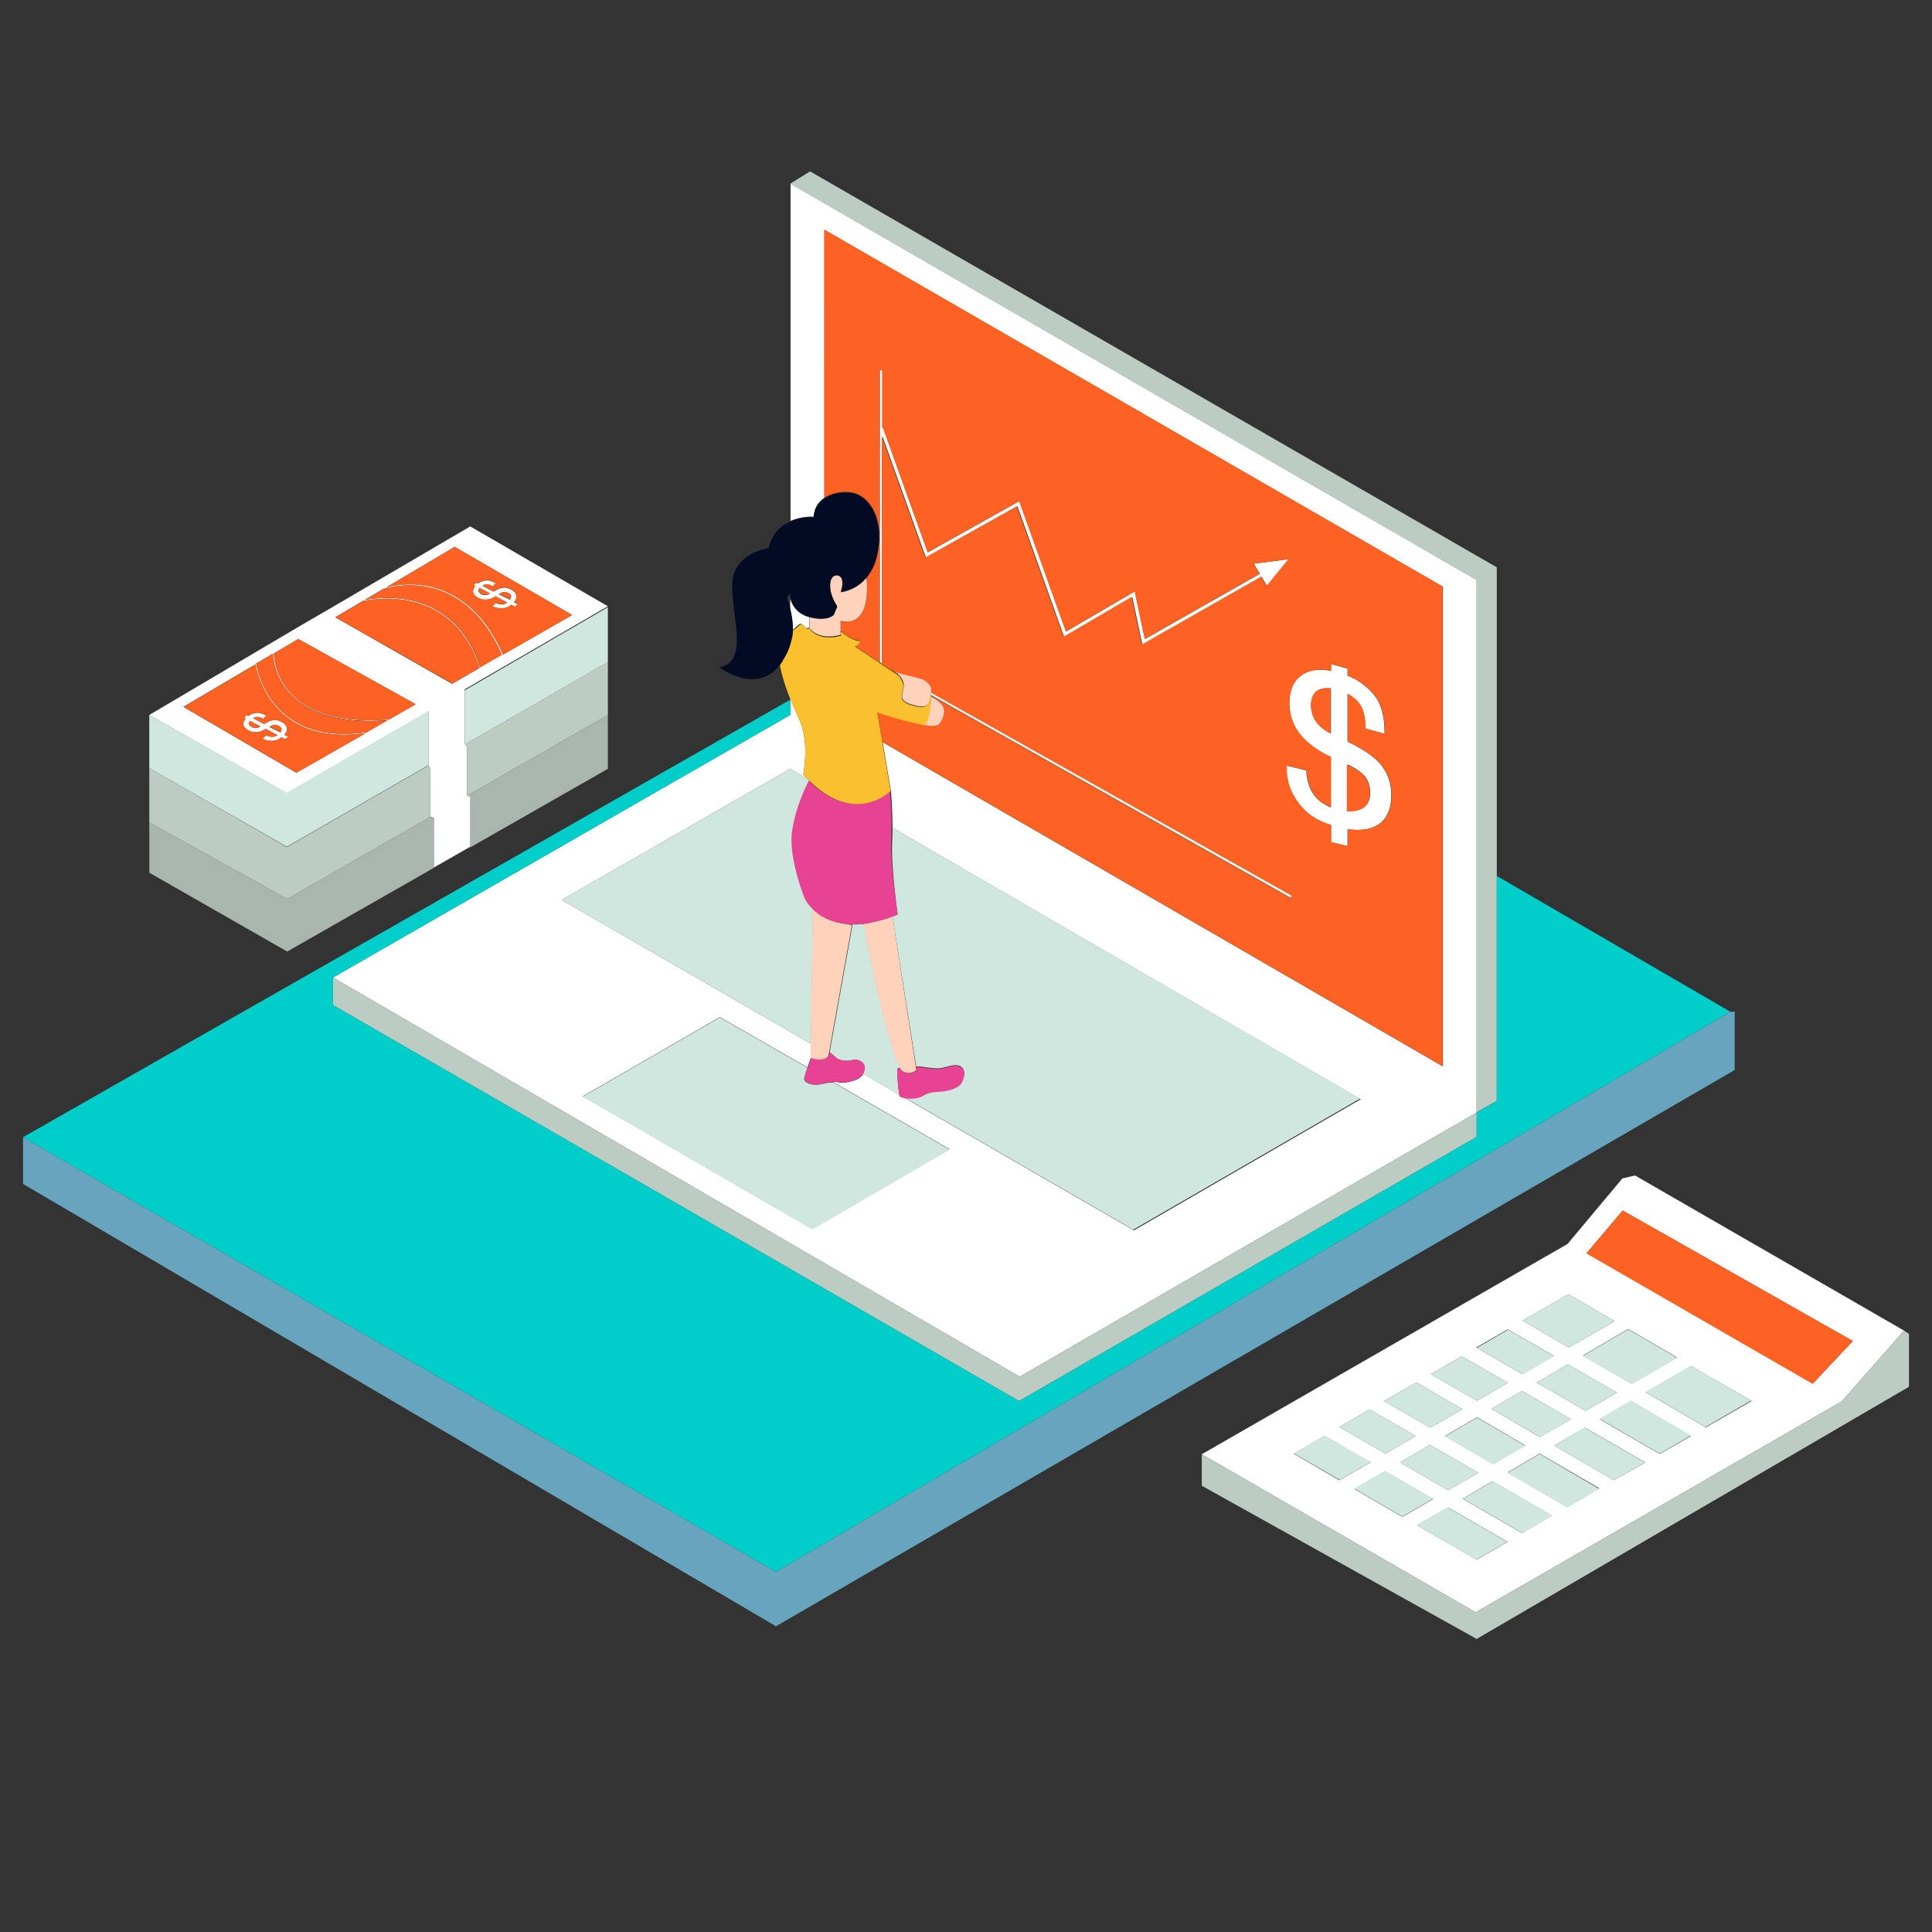 <?xml version="1.0" standalone="no"?>
<svg version="1.1" id="color_x5F_1" xmlns="http://www.w3.org/2000/svg" xmlns:xlink="http://www.w3.org/1999/xlink" x="0px" y="0px" width="600px" height="600px" viewBox="0 0 600 600" enable-background="new 0 0 600 600" xml:space="preserve">
<rect x="0" y="0" width="600" height="600" fill="#333333" stroke="none"/>
<polygon id="color_x5F_11" fill="#67A4BE" points="538.72,314.161 537.208,314.262 537.208,314.262 431.479,376.348 
	240.988,488.124 240.988,488.124 7.156,353.166 7.156,353.166 7.156,367.68 240.988,505.057 538.72,332.303 "></polygon>
<path id="color_x5F_10" fill="#AAB5AE" d="M133.647,253.687l1.108,0.504v15.32l-45.557,26.003l-42.835-24.492V255.4l42.835,23.787
	L133.647,253.687z M145.036,247.136l1.008,0.706v15.32l42.735-24.391v-16.731L145.036,247.136z"></path>
<path id="color_x5F_9" fill="#FFFFFF" d="M146.951,184.042c0.202,0.706,0.706,1.209,1.613,1.713
	c1.612,0.807,3.427,0.706,5.342-0.504l3.628,1.915c-1.008,0.706-2.117,0.706-3.528,0.101l-1.108,1.008
	c0.101,0.101,0.201,0.101,0.201,0.101c0.907,0.504,1.915,0.605,2.923,0.605c1.109-0.101,2.016-0.504,2.722-1.109l1.209,0.605
	l0.907-0.807l-1.209-0.604c0.605-0.807,0.907-1.512,0.706-2.217s-0.706-1.311-1.713-1.814c-0.806-0.403-1.512-0.604-2.318-0.504
	c-0.807,0-1.814,0.403-3.024,1.209l-3.427-1.814c0.403-0.303,0.907-0.403,1.411-0.403s1.108,0.202,1.713,0.605l1.008-1.008
	l-0.202-0.101c-1.209-0.605-2.217-0.907-3.125-0.706c-0.907,0.101-1.612,0.403-2.217,0.907l-0.504-0.303l-0.907,0.807l0.504,0.302
	C147.052,182.631,146.75,183.336,146.951,184.042z M156.627,183.84c0.403,0,0.806,0.101,1.209,0.303
	c1.008,0.504,1.109,1.209,0.504,2.116l-3.427-1.713C155.619,184.042,156.123,183.84,156.627,183.84z M148.866,182.631l3.225,1.713
	c-0.907,0.604-1.814,0.604-2.721,0.201C148.564,183.941,148.362,183.336,148.866,182.631z M246.128,195.632
	c0.101-2.318-0.302-4.536-0.706-6.249v-3.427c0.504,1.814,1.814,4.334,5.443,5.443c0.202,0,0.302,0.101,0.403,0.101l0,0l0,0v3.427
	c-0.504,0.101-0.806,0.202-0.806,0.202s-1.411-1.411-1.814-1.411c-0.504,0-1.613,1.209-1.613,1.209S246.632,195.229,246.128,195.632
	z M89.098,225.97c-0.202-0.706-0.706-1.311-1.713-1.814c-0.807-0.403-1.512-0.604-2.318-0.504c-0.806,0-1.814,0.403-3.024,1.209
	l-3.427-1.814c0.403-0.303,0.907-0.403,1.411-0.403s1.109,0.202,1.713,0.605l1.008-1.008l-0.202-0.101
	c-1.209-0.605-2.217-0.907-3.124-0.706c-0.907,0.101-1.613,0.403-2.218,0.907l-0.504-0.303l-0.907,0.807l0.504,0.302
	c-0.605,0.706-0.807,1.411-0.706,2.016c0.202,0.706,0.706,1.209,1.612,1.713c1.613,0.807,3.427,0.706,5.342-0.504l3.628,1.915
	c-1.008,0.706-2.116,0.706-3.527,0.101l-1.109,1.008c0.101,0.101,0.202,0.101,0.202,0.101c0.907,0.504,1.915,0.605,2.923,0.605
	c1.109-0.101,2.016-0.504,2.722-1.109l1.209,0.605l0.907-0.807l-1.209-0.604C88.997,227.381,89.299,226.676,89.098,225.97z
	 M78.213,225.769c-0.907-0.504-1.109-1.109-0.605-1.814l3.225,1.714C79.926,226.172,79.019,226.172,78.213,225.769z M87.082,227.482
	l-3.427-1.713c0.605-0.403,1.209-0.605,1.613-0.605c0.403,0,0.806,0.101,1.209,0.303C87.485,225.869,87.687,226.575,87.082,227.482z
	 M405.678,239.274l-6.148-1.512c0,0.403,0,0.705,0,0.907c0,3.931,1.21,7.458,3.729,10.785s5.846,5.543,10.079,6.753v5.342
	l5.141,1.209v-5.241c4.334,0.605,7.659,0,10.078-1.814c2.318-1.814,3.528-4.737,3.528-8.87c0-3.225-0.907-6.148-2.722-8.668
	c-1.814-2.621-5.442-5.241-10.885-7.861v-14.816c1.915,1.008,3.325,2.318,4.232,3.931c0.807,1.612,1.311,3.931,1.311,6.854
	l5.946,1.613v-0.807c0-5.04-1.209-8.97-3.527-11.591s-4.938-4.535-7.962-5.644v-2.217l-5.141-1.411v2.117
	c-4.031-0.807-7.156-0.202-9.475,1.612c-2.317,1.814-3.427,4.637-3.427,8.467c0,7.156,4.334,12.699,12.901,16.731v15.622
	C408.5,248.849,405.98,245.12,405.678,239.274z M418.377,237.359c2.923,1.31,4.737,2.721,5.745,4.032
	c0.907,1.411,1.411,2.923,1.411,4.636c0,4.132-2.318,6.047-7.055,5.846v-14.514H418.377z M407.189,219.116
	c0-3.931,2.016-5.745,6.148-5.342v14.01C409.205,225.769,407.189,222.846,407.189,219.116z M133.042,237.662l0.605,1.008v14.917
	l1.108,0.504v15.32l11.289-6.45v-15.32l-1.008-0.705v-15.119l-0.706-0.907v-16.832l0,0l44.448-25.802l-42.735-24.794l-44.75,26.206
	l-4.737,2.721l-6.854,4.032l-43.339,25.6l42.735,24.291l43.944-25.399V237.662z M141.206,169.83l36.486,21.166l-21.468,12.296
	c-6.551-15.018-16.227-19.855-23.182-21.267c-6.249-1.209-11.389-0.101-13.103,0.403L141.206,169.83z M119.335,182.731v0.101
	c0.101,0,6.047-2.016,13.506-0.504c6.854,1.411,16.429,6.148,22.98,21.065l0.101-0.101l-6.854,3.931
	c-0.101-0.403-1.713-6.652-6.753-12.296c-4.737-5.342-13.708-11.087-29.027-8.668L119.335,182.731z M92.021,239.98l-35.075-20.46
	l22.375-13.203c0,0.201,1.512,10.28,10.079,16.63c4.636,3.528,10.583,5.241,17.537,5.241c2.117,0,4.334-0.202,6.652-0.504
	L92.021,239.98z M113.792,227.482v-0.101c-9.979,1.512-18.142-0.101-24.291-4.737c-8.466-6.35-9.877-16.328-9.877-16.429h-0.302
	l5.443-3.225c0,0.806,0.302,7.761,6.35,13.405c5.342,4.939,13.304,7.458,23.887,7.458c1.713,0,3.527-0.101,5.342-0.202
	L113.792,227.482z M120.645,223.551v-0.101c-13.304,1.008-23.182-1.411-29.33-7.156c-6.249-5.846-6.249-13.204-6.249-13.304h-0.101
	l7.66-4.536l36.486,20.259L120.645,223.551z M104.116,191.702l8.869-5.241v0.101c15.421-2.52,24.391,3.225,29.128,8.567
	c5.14,5.745,6.753,12.196,6.753,12.296h0.101l-8.567,4.938L104.116,191.702z M458.593,345.506l-141.912,82.043L103.41,303.578
	l142.012-81.539v-4.737v-0.403c0.807,2.117,1.814,4.334,2.822,6.551c0,0.101,0.101,0.202,0.101,0.303
	c3.125,7.055,1.109,16.731,1.109,16.731c0.403,0.403,0.806,0.907,1.209,1.31l-5.241-3.023l-70.956,40.719l77.406,44.649
	l-0.101,4.436c0,0-0.504,1.41-1.008,2.922l-27.213-15.621l-42.533,24.592l71.258,41.223l42.634-24.794l-36.184-20.863
	c0.605-0.101,1.109,0,1.613,0.101c1.209,0.303,3.628,0,5.543-0.807c0.907-0.302,1.713-1.008,2.217-1.813l11.289,6.552
	c0,0.201,0.101,0.302,0.101,0.302c0.101,0.202,0.706,0.403,1.512,0.604l71.157,41.123l70.452-40.72l-145.439-84.26
	c0-6.35-0.504-11.591-0.504-11.591l-1.008-5.947l-1.512-9.071L448.11,331.194V182.228L256.005,71.359v83.252
	c-1.814,1.209-3.125,3.124-3.225,5.846c0,0-3.628-0.303-7.257,1.31V57.047l213.069,123.064V345.506z M289.165,214.984
	l112.179,63.195l-0.403,0.706l-111.876-63.094C289.064,215.589,289.165,215.287,289.165,214.984z M274.047,115.001v17.84
	l0.201-0.101l13.909,38.804l28.423-15.925l14.514,40.517l21.367-12.498l3.125,14.816l35.679-20.259l-1.915-3.125l10.886-1.411
	l-6.753,8.265l-1.714-2.822l-36.989,21.166l-3.125-14.816l-21.165,12.397l-14.514-40.618l-28.423,15.925l-13.506-37.695v70.754
	l-0.807-0.605v-72.568l0,0l0,0V114.9h0.807V115.001z M507.777,365.06l-3.931,0.907l-17.033,20.359l-113.59,65.312l0,0l0,0
	l85.066,49.085l113.69-65.514l19.352-21.972L507.777,365.06z M487.116,401.948l14.312,8.366l-14.211,8.164l-14.313-8.366
	L487.116,401.948z M448.715,445.994l9.979-5.847l15.018,8.77l-9.979,5.744L448.715,445.994z M459.097,457.383l-9.374,5.442
	l-14.917-8.668l9.273-5.442L459.097,457.383z M463.229,437.527l9.475-5.543l15.118,8.769l-9.575,5.543L463.229,437.527z
	 M477.238,429.363l9.676-5.645l15.22,8.77l-9.777,5.644L477.238,429.363z M491.551,420.998l14.11-8.265l15.219,8.869l-14.11,8.164
	L491.551,420.998z M468.269,412.834l14.312,8.265l-9.776,5.645l-14.313-8.265L468.269,412.834z M453.956,421.199l14.313,8.265
	l-9.575,5.544l-14.313-8.265L453.956,421.199z M439.846,429.363l14.312,8.265l-9.978,5.745l-14.313-8.265L439.846,429.363z
	 M425.332,437.729l14.312,8.266l-9.373,5.442l-14.313-8.265L425.332,437.729z M401.747,451.437l9.575-5.544l14.312,8.265
	l-9.676,5.544L401.747,451.437z M420.595,462.422l9.575-5.543l14.917,8.668l-9.575,5.543L420.595,462.422z M458.593,484.395
	l-18.445-10.684l9.575-5.544l18.444,10.684L458.593,484.395z M472.703,476.13l-18.444-10.684l9.272-5.443l18.444,10.685
	L472.703,476.13z M486.713,468.066l-18.546-10.784l9.979-5.846l18.545,10.784L486.713,468.066z M501.227,459.701l-18.546-10.784
	l9.575-5.544l18.646,10.784L501.227,459.701z M515.438,451.537l-18.646-10.784l9.676-5.645l18.646,10.885L515.438,451.537z
	 M529.75,443.272l-18.646-10.886l14.11-8.164l18.747,10.886L529.75,443.272z M563.01,429.666l-70.25-40.518l11.188-13.203
	l71.46,40.517L563.01,429.666z"></path>
<path id="color_x5F_8" fill="#BCCCC2" d="M464.841,341.878l-6.35,3.628V180.111L245.422,57.047l6.148-3.83l213.27,122.963v95.75
	V341.878z M133.647,238.771l-0.605-1.008l-43.944,25.298l-42.735-24.492V255.4l42.835,23.787l44.448-25.5V238.771z M145.036,247.136
	l43.743-25.097v-16.428l-44.448,25.6l0.706,0.907V247.136L145.036,247.136z M591.332,413.237l-19.352,21.972l-113.69,65.514
	l-85.066-49.085l0,0v9.776l85.369,47.573l134.251-78.313v-16.429L591.332,413.237z M458.593,345.506l-141.912,82.043L103.41,303.578
	v8.566l213.069,122.964l142.113-82.043V345.506z"></path>
<path id="color_x5F_7" fill="#D0E7DF" d="M144.331,231.211v-16.832l0,0l44.448-25.802l0,0l0,0v17.034L144.331,231.211z
	 M46.363,222.039v16.53l42.735,24.391l43.944-25.298V220.83l-43.944,25.399L46.363,222.039z M454.157,437.628l-14.312-8.265
	l-9.979,5.745l14.313,8.265L454.157,437.628z M468.269,429.464l-14.313-8.265l-9.575,5.544l14.313,8.265L468.269,429.464z
	 M259.734,328.574c0.706,0.705,3.125,1.108,4.637,0.705c1.512-0.403,3.125-0.101,3.931,1.512c0.403,0.807,0.202,1.814-0.302,2.722
	l11.288,6.552c-0.302-1.613-0.806-7.56-0.604-8.064c0.202-0.604,0.907-0.302,0.907-0.302l0,0c0.101,0.202,0.202,0.403,0.302,0.604
	c-3.931-6.652-10.684-38.904-10.785-41.727c0-1.008-0.504-2.318-1.008-3.628c-1.209,0.101-2.318,0.202-3.326,0.101l-7.156,39.912
	h0.302C257.82,326.961,259.13,327.868,259.734,328.574z M430.271,451.437l9.373-5.442l-14.312-8.266l-9.374,5.443L430.271,451.437z
	 M502.134,432.488l-15.22-8.77l-9.676,5.645l15.118,8.769L502.134,432.488z M473.711,449.018l-15.018-8.769l-9.979,5.846
	l15.018,8.769L473.711,449.018z M506.77,429.867l14.11-8.164l-15.219-8.869l-14.11,8.265L506.77,429.867z M501.428,410.314
	l-14.312-8.366l-14.212,8.164l14.313,8.366L501.428,410.314z M487.821,440.753l-15.118-8.769l-9.475,5.543l15.118,8.769
	L487.821,440.753z M482.681,421.199l-14.312-8.265l-9.676,5.645l14.312,8.265L482.681,421.199z M434.806,454.157l14.917,8.668
	l9.374-5.442l-15.019-8.668L434.806,454.157z M454.359,465.446l18.444,10.684l9.373-5.442l-18.545-10.685L454.359,465.446z
	 M468.167,457.383l18.546,10.784l9.978-5.745l-18.545-10.885L468.167,457.383z M482.681,448.917l18.546,10.784l9.575-5.544
	l-18.646-10.784L482.681,448.917z M525.113,424.122l-14.11,8.164l18.646,10.886l14.111-8.164L525.113,424.122z M496.792,440.651
	l18.646,10.785l9.776-5.645l-18.646-10.885L496.792,440.651z M277.171,257.114c0,1.31,0,2.721-0.101,4.132
	c-0.403,7.962,1.713,22.778,1.713,22.778c-0.504,0.202-1.108,0.403-1.612,0.605l0,0l7.357,46.564c0,0,0.302,0,1.209,0
	c0.907,0.101,3.427,0.604,5.543,0.604s4.435-1.512,6.652-0.807c2.218,0.807,1.613,3.73,0.403,5.342
	c-1.31,1.613-4.435,2.318-6.753,2.42c-2.318,0.101-3.225,0.201-5.241,1.41c-1.411,0.807-3.931,0.807-5.543,0.605l71.157,41.122
	l70.452-40.72L277.171,257.114z M252.478,282.21L252.478,282.21L252.478,282.21c-1.612-1.612-2.318-3.023-2.318-3.023
	s-5.342-13.103-3.931-21.367c1.31-8.366,5.14-15.32,5.14-15.32l0,0c-0.202-0.202-0.403-0.403-0.706-0.706l-5.241-3.023
	l-70.956,40.719l77.406,44.649L252.478,282.21z M254.796,336.738c-3.125,0.604-5.241-0.807-5.04-1.814
	c0.101-0.504,0.504-2.016,1.008-3.326l-27.213-15.623l-42.533,24.594l71.258,41.223l42.634-24.795l-36.184-20.863
	C257.719,336.133,256.61,336.334,254.796,336.738z M411.322,445.792l-9.575,5.544l14.313,8.265l9.676-5.544L411.322,445.792z
	 M430.17,456.778l-9.575,5.543l14.917,8.668l9.575-5.543L430.17,456.778z M440.147,473.711l18.344,10.684l9.575-5.544
	l-18.444-10.684L440.147,473.711z"></path>
<path id="color_x5F_6" fill="#FD6222" d="M115.001,223.954c1.713,0,3.527-0.101,5.342-0.201l-6.551,3.729v-0.101
	c-9.979,1.512-18.142-0.101-24.291-4.737c-8.466-6.35-9.877-16.328-9.877-16.429h-0.302l5.443-3.225
	c0,0.806,0.302,7.761,6.35,13.405C96.456,221.435,104.418,223.954,115.001,223.954z M84.965,202.99h0.101
	c0,0.101,0,7.458,6.249,13.304c6.148,5.745,16.025,8.164,29.33,7.156v0.101l8.466-4.838l-36.486-20.259L84.965,202.99z
	 M106.938,228.188c2.117,0,4.334-0.202,6.652-0.504L92.122,239.98l-35.075-20.46l22.375-13.204c0,0.202,1.512,10.281,10.079,16.63
	C94.037,226.373,99.882,228.188,106.938,228.188z M89.602,228.792l-1.209-0.604c0.604-0.806,0.907-1.512,0.706-2.217
	c-0.202-0.706-0.706-1.311-1.713-1.814c-0.807-0.403-1.512-0.604-2.318-0.504c-0.806,0-1.814,0.403-3.024,1.209l-3.427-1.814
	c0.403-0.303,0.907-0.403,1.411-0.403s1.109,0.202,1.713,0.605l1.008-1.008l-0.202-0.101c-1.209-0.605-2.217-0.907-3.124-0.706
	c-0.907,0.101-1.613,0.403-2.218,0.907l-0.504-0.303l-0.907,0.807l0.504,0.302c-0.605,0.706-0.807,1.411-0.706,2.016
	c0.202,0.706,0.706,1.209,1.612,1.713c1.613,0.807,3.427,0.706,5.342-0.504l3.628,1.915c-1.008,0.706-2.116,0.706-3.527,0.101
	l-1.109,1.008c0.101,0.101,0.202,0.101,0.202,0.101c0.907,0.504,1.915,0.605,2.923,0.605c1.109-0.101,2.016-0.504,2.722-1.109
	l1.209,0.605L89.602,228.792z M78.213,225.769c0.907,0.403,1.814,0.403,2.721-0.202l-3.226-1.713
	C77.104,224.66,77.205,225.265,78.213,225.769z M86.578,225.365c-0.403-0.201-0.806-0.302-1.209-0.302s-1.008,0.202-1.613,0.605
	l3.427,1.713C87.687,226.575,87.485,225.869,86.578,225.365z M132.941,182.328c-7.458-1.512-13.506,0.504-13.506,0.504v-0.101
	l-6.047,3.527c15.32-2.419,24.291,3.326,29.027,8.668c5.04,5.645,6.652,11.894,6.753,12.296l6.854-3.931l-0.101,0.101
	C149.471,188.477,139.795,183.639,132.941,182.328z M142.214,195.128c-4.737-5.342-13.707-11.087-29.128-8.567v-0.101l-8.87,5.241
	l36.284,20.561l8.567-4.938h-0.101C148.967,207.324,147.354,200.874,142.214,195.128z M413.237,227.784v-14.01
	c-4.032-0.403-6.148,1.411-6.148,5.342C407.189,222.846,409.205,225.769,413.237,227.784z M157.836,184.143
	c-0.403-0.202-0.806-0.303-1.209-0.303s-1.008,0.202-1.613,0.605l3.427,1.713C158.945,185.352,158.844,184.646,157.836,184.143z
	 M425.433,246.128c0-1.713-0.504-3.225-1.411-4.636s-2.822-2.721-5.745-4.032v14.514
	C423.114,252.175,425.433,250.26,425.433,246.128z M255.905,71.258L448.01,182.126v148.967L274.047,230.405l-1.613-9.374
	c7.257,2.621,14.816,4.032,14.816,4.032s2.822,0.605,4.032,0s2.318-3.528,1.713-5.443c-0.604-1.915-3.931-3.427-3.931-3.427
	l-0.202-0.101c0-0.101,0-0.202,0-0.302l111.876,63.094l0.403-0.706l-112.28-63.195c0-0.806,0-1.512-0.202-1.814
	c-0.604-0.907-1.411-2.016-3.931-2.621c-2.016-0.504-5.342-1.31-6.652-1.713l-2.116-1.209l-2.117-1.411v-70.754l13.506,37.695
	l28.422-15.925l14.514,40.518l21.166-12.397l3.124,14.816l37.091-21.065l1.714,2.822l6.753-8.265l-10.886,1.411l1.915,3.125
	l-35.68,20.259l-3.124-14.816l-21.367,12.498l-14.514-40.517l-28.423,15.925l-13.909-38.804l-0.202,0.101v-17.84h-0.806v18.142l0,0
	l0,0v72.568l-7.761-5.14c1.713-0.706,1.512-1.713,1.512-1.713c-2.419,0-5.644-2.822-5.644-2.822l-0.202,0.101v-3.225
	c0,0,4.132,1.311,6.551-2.318c2.318-3.729,1.613-11.389,1.613-11.389l0,0c1.512-1.814,2.822-4.333,3.427-7.761
	c2.117-11.691-3.427-17.839-8.164-18.545c-2.721-0.403-6.047,0.101-8.466,1.713V71.258H255.905z M400.437,218.31
	c0,7.156,4.334,12.7,12.901,16.731v15.623c-4.737-1.814-7.257-5.644-7.56-11.389l-6.147-1.512c0,0.403,0,0.705,0,0.907
	c0,3.931,1.209,7.458,3.729,10.785s5.846,5.543,10.079,6.753v5.342l5.141,1.209v-5.241c4.334,0.605,7.66,0,10.079-1.814
	c2.317-1.814,3.527-4.737,3.527-8.87c0-3.225-0.907-6.148-2.722-8.668c-1.813-2.621-5.442-5.241-10.885-7.861v-14.816
	c1.915,1.008,3.326,2.318,4.233,3.931c0.806,1.612,1.31,3.931,1.31,6.854l5.947,1.613v-0.807c0-5.04-1.21-8.97-3.528-11.591
	c-2.318-2.62-4.938-4.535-7.962-5.644v-2.217l-5.141-1.411v2.117c-4.031-0.807-7.156-0.202-9.474,1.612
	C401.546,211.759,400.437,214.581,400.437,218.31z M141.206,169.83l36.486,21.166l-21.468,12.296
	c-6.551-15.018-16.227-19.855-23.182-21.267c-6.249-1.209-11.389-0.101-13.103,0.403L141.206,169.83z M147.657,181.925
	c-0.605,0.706-0.807,1.411-0.706,2.016c0.202,0.706,0.706,1.209,1.613,1.713c1.612,0.806,3.427,0.706,5.342-0.504l3.628,1.915
	c-1.008,0.706-2.117,0.706-3.528,0.101l-1.108,1.008c0.101,0.101,0.201,0.101,0.201,0.101c0.907,0.504,1.915,0.604,2.923,0.604
	c1.109-0.101,2.016-0.504,2.722-1.108l1.209,0.604l0.907-0.806l-1.209-0.605c0.605-0.806,0.907-1.512,0.706-2.217
	s-0.706-1.31-1.713-1.814c-0.806-0.403-1.512-0.605-2.318-0.504c-0.807,0-1.814,0.403-3.024,1.209l-3.427-1.814
	c0.403-0.302,0.907-0.403,1.411-0.403s1.108,0.202,1.713,0.605l1.008-1.008l-0.202-0.101c-1.209-0.604-2.217-0.907-3.125-0.705
	c-0.907,0.101-1.612,0.403-2.217,0.907l-0.504-0.302l-0.907,0.806L147.657,181.925z M149.471,184.445
	c0.907,0.403,1.814,0.403,2.722-0.202l-3.226-1.713C148.362,183.336,148.564,183.941,149.471,184.445z M503.947,375.945
	l-11.288,13.304l70.25,40.518l12.498-13.305L503.947,375.945z"></path>
<path id="color_x5F_5" fill="#FFD2BB" d="M267.596,190.492c-2.318,3.729-6.551,2.318-6.551,2.318v3.225v1.109
	c-7.055,1.915-9.676-2.117-9.676-2.117v-0.202V191.5l0,0l0,0c5.543,1.411,7.458-0.706,7.458-0.706l1.108-2.621
	c0,0-1.411-2.016-2.016-4.535c-0.101-0.605-0.202-1.209-0.202-1.814c0-0.806,0.101-1.512,0.302-2.016
	c0.303-0.706,0.706-1.109,1.209-1.209c0.202-0.101,0.403-0.101,0.605-0.101c0.504,0,0.907,0.303,1.31,0.706
	c0.101,0.101,0.202,0.302,0.202,0.403c0.101,0.302,0.202,0.605,0.202,0.907c0,0,0,0,0,0.101c0.101,0.706,0,1.512-0.202,2.117
	c-0.101,0.604-0.302,1.008-0.302,1.008l0,0l0,0c0.504-0.101,4.737-0.604,7.962-4.536l0,0l0,0
	C269.209,179.103,269.915,186.864,267.596,190.492z M288.561,218.108c0.202-0.504,0.302-1.209,0.504-1.915c0-0.101,0-0.201,0-0.302
	c0-0.302,0.101-0.604,0.101-0.907c0-0.806,0-1.512-0.202-1.814c-0.604-0.907-1.411-2.016-3.931-2.621
	c-2.016-0.504-5.342-1.31-6.652-1.713c-0.303-0.101-0.504-0.101-0.504-0.101s0.504,0.101,1.31,0.907l0,0
	c0.806,0.706,1.613,2.419,1.512,3.225c0,0.807-1.008,3.326-0.302,4.334c0.706,1.008,2.016,1.411,3.931,1.915
	S288.057,219.52,288.561,218.108z M292.995,219.721c-0.604-1.915-3.931-3.427-3.931-3.427s0.202,5.946-1.915,8.87
	c0,0,2.822,0.604,4.032,0C292.391,224.559,293.701,221.636,292.995,219.721z M260.44,286.544c-0.604-0.101-1.209-0.302-1.713-0.504
	c0,0,0,0-0.101,0c-1.109-0.403-2.117-0.806-2.923-1.31c0,0,0,0-0.101,0c-0.403-0.202-0.806-0.504-1.209-0.806
	c0,0-0.101,0-0.101-0.101c-0.706-0.504-1.411-1.108-1.915-1.613l0,0l0,0l-0.605,42.03l-0.101,4.435c0,0,4.233,1.411,5.644-0.807
	l0.101-0.706l7.156-39.912C263.162,287.048,261.851,286.847,260.44,286.544C260.541,286.544,260.44,286.544,260.44,286.544z
	 M277.171,284.629L277.171,284.629c-1.613,0.605-3.226,1.109-4.737,1.411c-0.101,0-0.202,0-0.302,0.101
	c-0.605,0.101-1.209,0.302-1.814,0.403c-0.101,0-0.202,0-0.403,0.101c-0.706,0.101-1.311,0.202-1.915,0.302
	c0.504,1.31,0.907,2.621,1.008,3.628c0.101,2.822,6.854,35.074,10.785,41.727c0,0,2.318,2.117,4.838,0l-0.202-1.008L277.171,284.629
	z"></path>
<polygon id="color_x5F_4" fill="#00CEC9" points="431.479,376.348 537.208,314.262 537.208,314.262 537.309,314.161 
	464.841,272.031 464.841,341.878 458.593,345.506 458.593,353.065 316.479,435.108 103.41,312.145 103.41,303.578 245.422,222.039 
	245.422,217.302 7.156,353.166 240.988,488.124 "></polygon>
<path id="color_x5F_3" fill="#E84393" d="M278.784,284.025c-0.504,0.202-1.108,0.403-1.612,0.604
	c-1.613,0.605-3.226,1.109-4.737,1.411c-0.101,0-0.202,0-0.302,0.101c-0.605,0.101-1.209,0.302-1.814,0.403
	c-0.101,0-0.202,0-0.403,0.101c-0.706,0.101-1.311,0.202-1.915,0.302c-1.209,0.101-2.318,0.202-3.326,0.101
	c-1.512,0-2.923-0.201-4.233-0.504h-0.101c-0.605-0.101-1.209-0.302-1.713-0.504c0,0,0,0-0.101,0
	c-1.108-0.403-2.116-0.806-2.923-1.31c0,0,0,0-0.101,0c-0.403-0.202-0.806-0.504-1.209-0.806c0,0-0.101,0-0.101-0.101
	c-0.706-0.504-1.411-1.108-1.915-1.613c-1.613-1.612-2.318-3.023-2.318-3.023s-5.342-13.103-3.931-21.367
	c1.31-8.366,5.14-15.32,5.14-15.32l0,0c13.103,12.901,23.182,4.939,24.996,3.326l0,0c0.101-0.101,0.101-0.101,0.101-0.101l0,0
	c0.101-0.101,0.101-0.101,0.101-0.101s0.605,5.342,0.504,11.591c0,1.31,0,2.721-0.101,4.132
	C276.566,269.209,278.784,284.025,278.784,284.025z M264.472,329.279c-1.512,0.403-4.032,0-4.636-0.705
	c-0.706-0.706-1.915-1.512-1.915-1.512h-0.302l-0.101,0.705c-1.411,2.318-5.644,0.807-5.644,0.807s-0.504,1.41-1.008,2.922
	c-0.504,1.412-1.008,2.822-1.008,3.326c-0.101,1.109,1.915,2.521,5.039,1.814c1.814-0.402,2.923-0.604,3.83-0.705
	c0.605-0.102,1.109,0,1.613,0.101c1.209,0.302,3.628,0,5.543-0.806c0.907-0.303,1.713-1.008,2.217-1.814
	c0.504-0.907,0.706-1.916,0.302-2.722C267.596,329.179,265.983,328.876,264.472,329.279z M297.934,331.194
	c-2.217-0.806-4.535,0.806-6.652,0.806s-4.636-0.504-5.543-0.604c-0.907-0.102-1.209,0-1.209,0l0.202,1.008
	c-2.52,2.116-4.838,0-4.838,0c-0.101-0.202-0.202-0.404-0.302-0.605l0,0c0,0-0.706-0.303-0.907,0.303
	c-0.202,0.604,0.302,6.551,0.604,8.063c0,0.202,0.101,0.303,0.101,0.303c0.101,0.201,0.706,0.403,1.512,0.605
	c1.613,0.302,4.132,0.201,5.543-0.605c2.016-1.209,2.923-1.209,5.241-1.411c2.318-0.101,5.442-0.806,6.753-2.419
	C299.647,334.924,300.151,331.9,297.934,331.194z"></path>
<path id="color_x5F_2" fill="#FBC02D" d="M248.245,223.45c0,0.101,0.101,0.202,0.101,0.303c3.125,7.055,1.109,16.731,1.109,16.731
	c0.403,0.403,0.806,0.907,1.209,1.31c0.202,0.202,0.403,0.403,0.706,0.706l0,0c13.103,12.901,23.182,4.939,24.996,3.326l0,0
	c0.101-0.101,0.101-0.101,0.101-0.101l0,0c0.101-0.101,0.101-0.101,0.101-0.101l-1.008-5.946l-1.512-9.071l-1.613-9.374
	c7.257,2.621,14.816,4.032,14.816,4.032c2.117-2.923,1.915-8.87,1.915-8.87l-0.202-0.101c-0.101,0.706-0.302,1.411-0.504,1.915
	c-0.504,1.411-2.217,1.612-4.233,1.108c-2.016-0.504-3.226-1.008-3.931-1.915c-0.706-1.008,0.201-3.527,0.302-4.334
	c0-0.806-0.807-2.52-1.512-3.225l0,0l-1.31-0.907l0,0l0,0l-1.613-1.008l-2.116-1.411l-0.807-0.604l-7.761-5.141
	c1.713-0.705,1.512-1.713,1.512-1.713c-2.419,0-5.644-2.822-5.644-2.822l-0.202,0.101v1.109c-7.055,1.915-9.676-2.117-9.676-2.117
	v-0.202c-0.504,0.101-0.806,0.202-0.806,0.202s-1.411-1.411-1.814-1.411c-0.504,0-1.612,1.209-1.612,1.209s-0.504,0.302-1.008,0.706
	l0,0c0,0.403,0,0.807-0.101,1.109c0,0.101,0,0.101,0,0.202c0,0.403-0.101,0.806-0.202,1.108l0,0
	c-0.101,0.403-0.202,0.807-0.302,1.209c0,0.101,0,0.202-0.101,0.202c-0.101,0.403-0.202,0.806-0.303,1.209l0,0
	c-0.101,0.403-0.302,0.806-0.504,1.209c0,0.101-0.101,0.202-0.101,0.302c-0.202,0.403-0.403,0.807-0.605,1.209l0,0
	c-0.202,0.403-0.504,0.807-0.706,1.209c-0.101,0.101-0.101,0.202-0.201,0.302c-0.303,0.403-0.605,0.807-0.907,1.21
	c0.302,2.318,1.411,6.249,3.225,10.784C246.229,219.016,247.237,221.233,248.245,223.45z"></path>
<path id="color_x5F_1_1_" fill="#020B23" d="M243.306,204.704c0.303-0.403,0.504-0.806,0.706-1.209l0,0
	c0.202-0.403,0.403-0.807,0.605-1.209c0-0.101,0.101-0.202,0.101-0.302c0.202-0.403,0.303-0.807,0.504-1.209l0,0
	c0.101-0.403,0.202-0.807,0.303-1.209c0-0.101,0-0.202,0.101-0.202c0.101-0.403,0.202-0.807,0.302-1.209l0,0
	c0.101-0.403,0.101-0.807,0.202-1.109c0-0.101,0-0.101,0-0.202c0-0.403,0.101-0.806,0.101-1.108l0,0
	c0.101-2.318-0.303-4.536-0.706-6.249c-0.504-2.217-1.109-3.628-1.008-3.931c0.302-0.907,0.806-1.311,0.806-1.311
	s0,0.807,0.302,1.915c0.504,1.814,1.814,4.334,5.443,5.443c0.201,0,0.302,0.101,0.403,0.101c5.543,1.411,7.458-0.706,7.458-0.706
	l1.109-2.621c0,0-1.411-2.016-2.016-4.536c-0.101-0.604-0.201-1.209-0.201-1.814c0-0.806,0.101-1.512,0.302-2.016
	c0.302-0.706,0.706-1.109,1.209-1.209c0.202-0.101,0.403-0.101,0.604-0.101c0.504,0,0.907,0.302,1.311,0.706
	c0.101,0.101,0.202,0.302,0.202,0.403c0.101,0.302,0.201,0.604,0.201,0.907c0,0,0,0,0,0.101c0.101,0.706,0,1.512-0.201,2.117
	c-0.101,0.604-0.303,1.008-0.303,1.008l0,0l0,0c0.504-0.101,4.737-0.605,7.962-4.536l0,0c1.512-1.814,2.822-4.334,3.427-7.761
	c2.116-11.691-3.427-17.84-8.164-18.545c-2.722-0.403-6.047,0.101-8.466,1.713c-1.814,1.21-3.125,3.125-3.226,5.846
	c0,0-3.628-0.303-7.257,1.31c-2.822,1.209-5.644,3.628-6.753,8.265c0,0-11.288,1.411-11.288,11.692
	c0,10.18,5.14,23.584-3.931,25.298c0,0,11.289,8.769,18.747-0.706c0.302-0.403,0.605-0.806,0.907-1.209
	C243.104,204.804,243.205,204.804,243.306,204.704z"></path>
</svg>